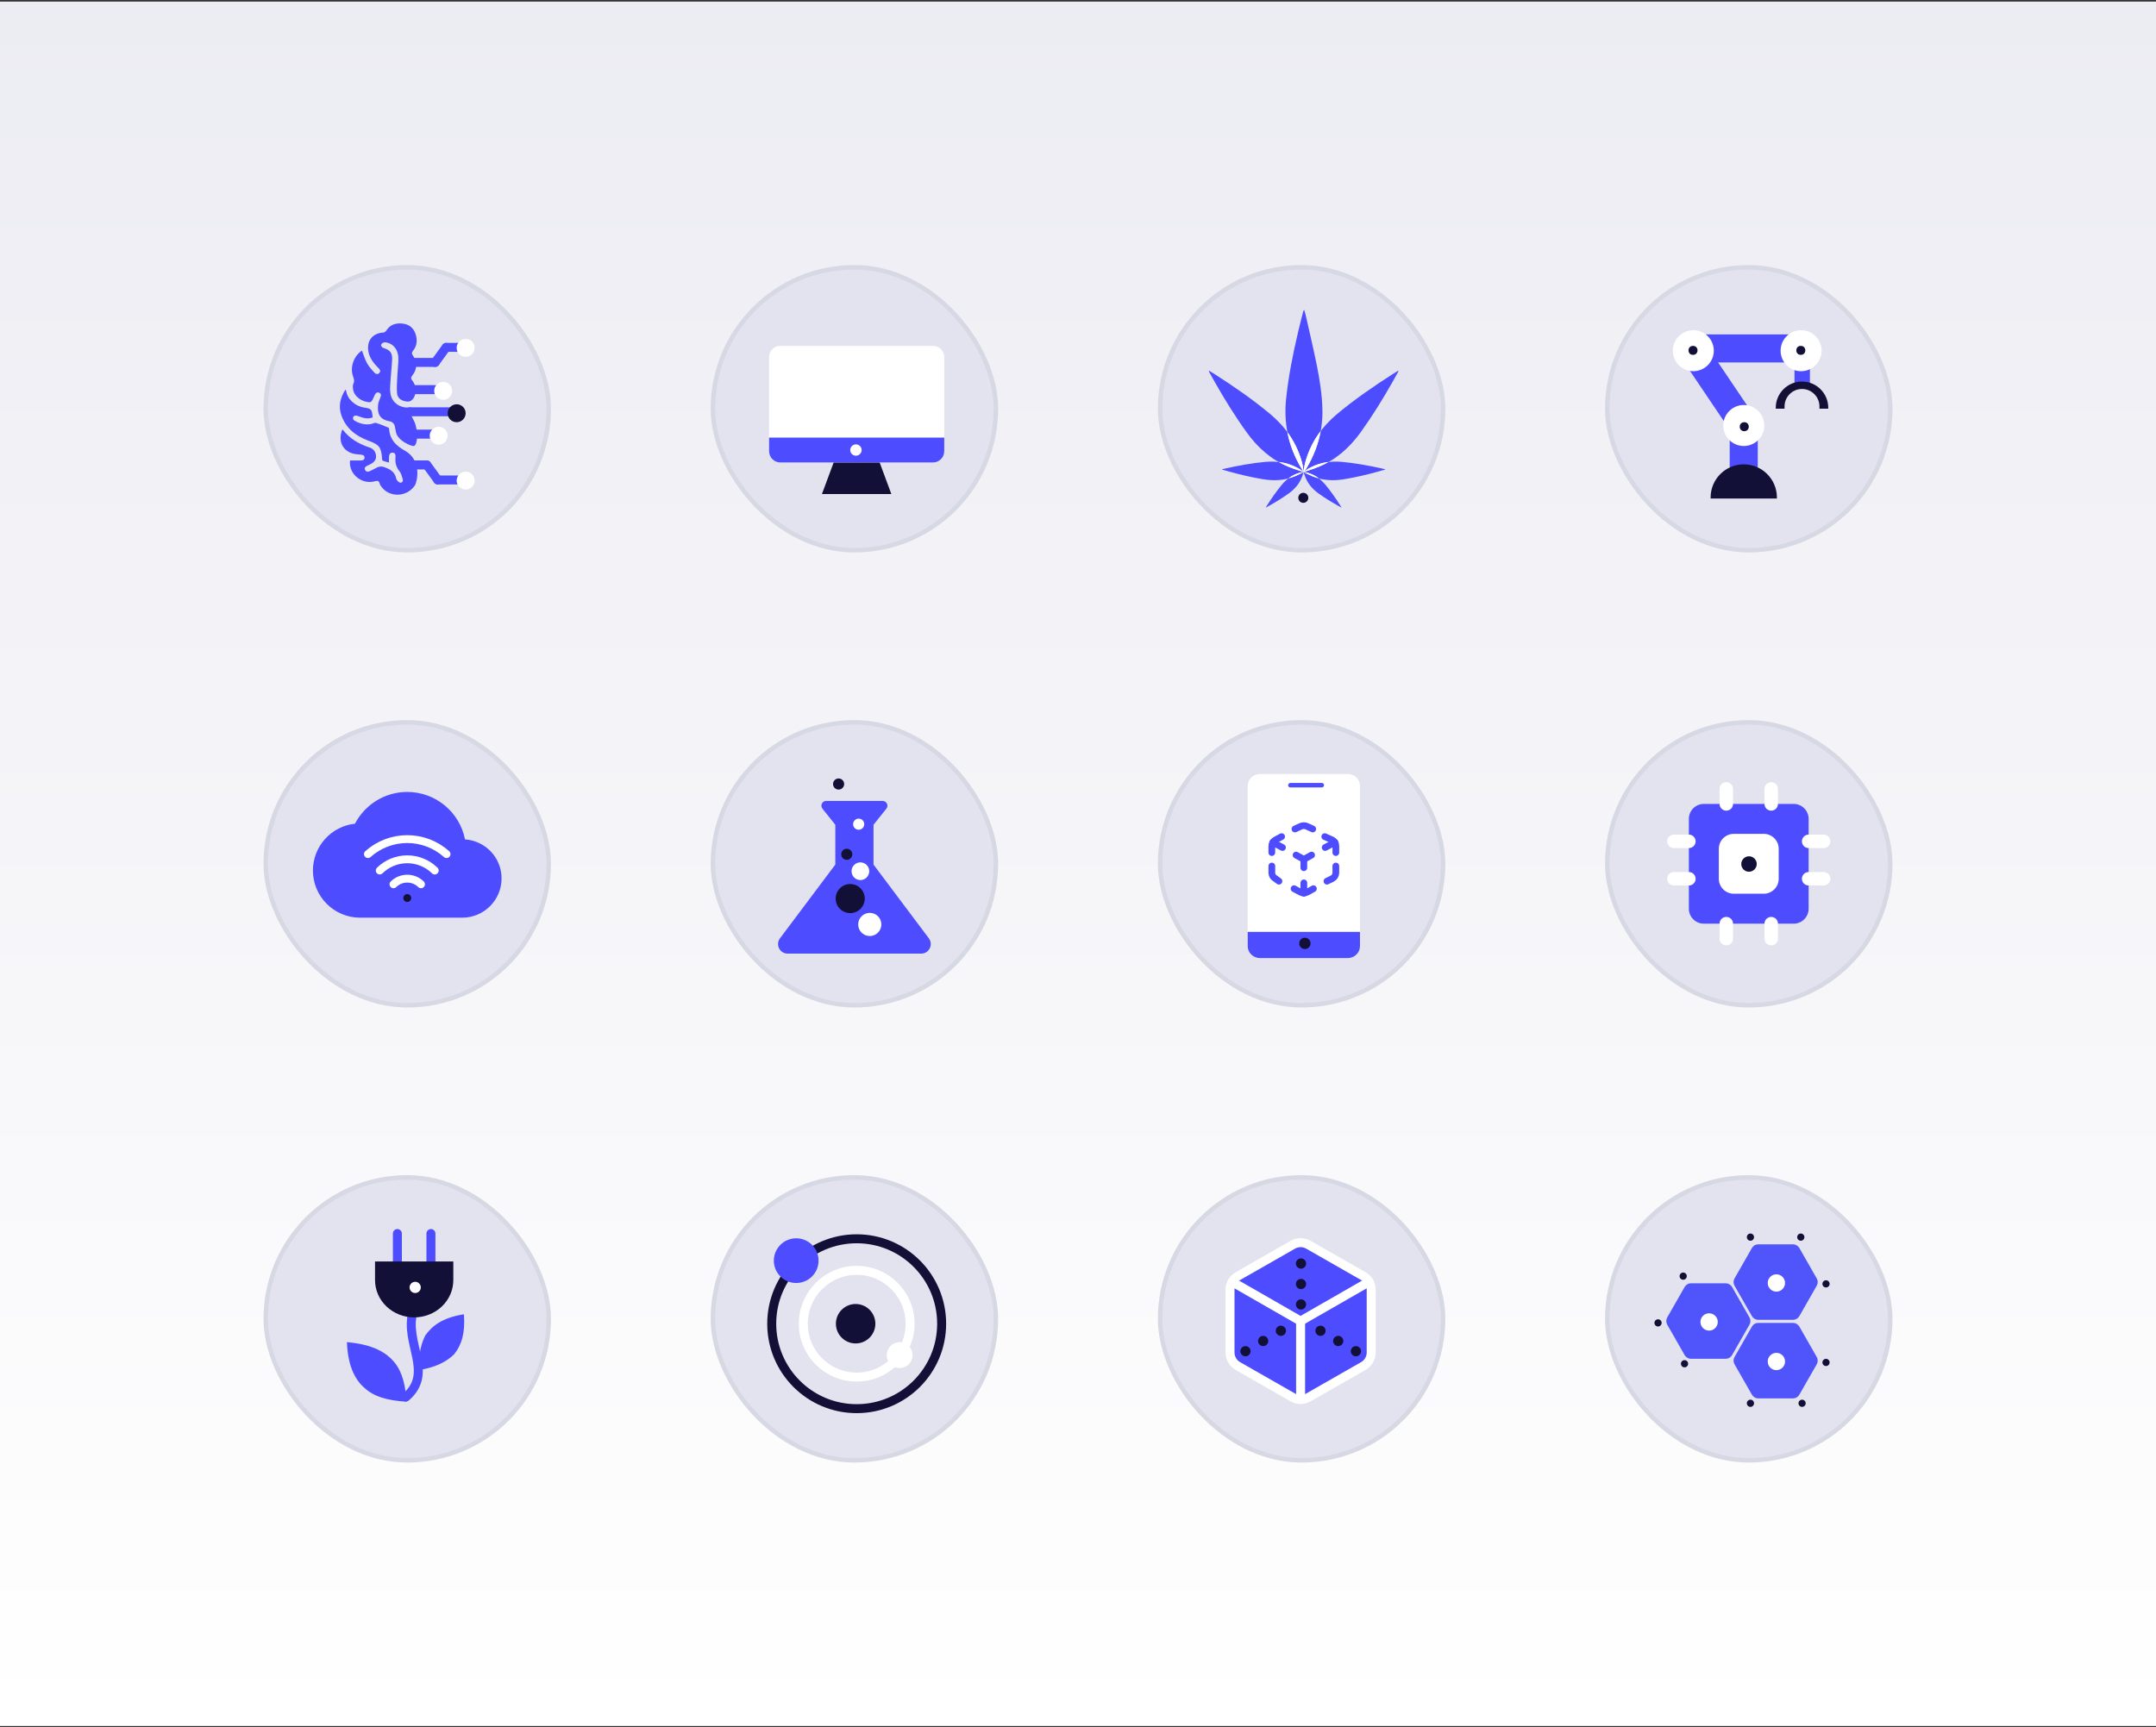 <svg width="720" height="577" viewBox="0 0 720 577" fill="none" xmlns="http://www.w3.org/2000/svg">
<rect x="0" y="0" width="720" height="577" fill="#333333" stroke="none"/>
<rect width="720" height="576" transform="translate(0 0.529)" fill="url(#paint0_linear_10832_20573)"/>
<rect x="88.75" y="89.279" width="94.5" height="94.5" rx="47.25" fill="#E3E3EF"/>
<rect x="88.75" y="89.279" width="94.5" height="94.5" rx="47.25" stroke="#D6D9E3" stroke-width="1.5"/>
<g clip-path="url(#clip0_10832_20573)">
<path d="M138.514 162.194C135.827 166.102 130.083 166.264 127.379 162.592C127.144 162.271 126.893 161.923 126.8 161.546C126.564 160.573 126.05 160.508 125.17 160.755C121.137 161.882 116.954 158.814 116.848 154.695C116.836 154.339 116.893 153.978 116.905 153.82C118.19 153.82 119.362 153.828 120.529 153.816C121.21 153.816 121.794 153.54 121.741 152.786C121.692 152.049 121.08 151.919 120.411 151.846C119.321 151.732 118.162 151.696 117.173 151.287C114.052 149.989 112.949 146.868 114.303 143.512C114.384 143.54 114.497 143.545 114.542 143.601C116.812 146.572 119.901 148.319 123.383 149.463C124.684 149.884 125.385 150.82 125.563 152.089C125.75 153.402 125.024 154.319 123.918 154.943C123.456 155.206 122.957 155.409 122.479 155.644C121.919 155.92 121.619 156.365 121.907 156.953C122.171 157.488 122.661 157.723 123.265 157.464C123.849 157.213 124.465 156.945 124.971 156.645C126.569 155.701 127.314 155.656 128.571 156.114C130.148 156.686 131.562 157.504 132.154 159.231C132.284 159.608 132.308 160.062 132.535 160.358C132.827 160.731 133.265 161.185 133.674 161.226C134.282 161.286 134.683 160.727 134.509 160.127C134.23 159.179 133.986 158.125 133.39 157.387C132.26 155.989 131.903 154.485 132.073 152.778C132.15 151.996 132.029 151.258 131.121 151.193C130.213 151.133 129.969 151.878 129.921 152.636C129.884 153.2 129.913 153.767 129.913 154.513C129.151 154.298 128.49 154.144 127.858 153.909C127.712 153.856 127.606 153.532 127.594 153.321C127.331 149.26 126.662 148.542 122.884 147.14C118.798 145.62 115.535 143.07 114.023 138.774C112.949 135.734 113.598 132.92 115.341 130.148C115.478 130.371 115.584 130.464 115.6 130.57C115.993 133.208 118.401 135.673 121.83 136.179C124.007 136.504 124.205 136.723 124.457 139.422C122.803 140.083 121.255 139.625 119.702 139.013C119.321 138.863 118.835 138.741 118.47 138.855C117.728 139.082 117.675 140.099 118.401 140.517C120.067 141.477 121.867 141.972 123.808 141.664C124.4 141.57 125.049 141.125 125.547 141.266C126.994 141.68 128.393 142.292 129.783 142.88C129.933 142.941 129.957 143.37 129.982 143.638C130.314 146.998 132.397 148.956 135.194 150.525C141.12 153.844 139.244 161.136 138.514 162.194Z" fill="#4D4DFF"/>
<path d="M137.51 136.131C136.538 138.081 137.746 139.422 138.41 140.91C139.647 143.678 139.545 148.611 138.232 148.964C137.482 149.167 133.015 147.322 132.282 144.562C132.083 143.82 132.014 143.042 131.824 142.296C131.58 141.352 130.907 140.841 129.967 140.679C126.874 140.144 125.918 138.182 126.266 135.182C126.364 134.339 126.749 133.521 127.053 132.71C127.276 132.118 127.369 131.575 126.724 131.226C126.108 130.89 125.581 131.145 125.269 131.697C124.925 132.3 124.718 132.981 124.377 133.589C124.203 133.902 123.863 134.352 123.599 134.352C120.977 134.364 118.18 132.471 117.896 129.925C117.835 129.366 117.758 128.705 117.993 128.243C118.459 127.315 118.188 126.545 117.884 125.681C116.818 122.629 118.143 118.924 120.871 117.116C121.431 118.535 121.864 120.031 122.594 121.364C123.21 122.491 124.13 123.468 125.002 124.441C125.448 124.939 126.137 125.195 126.688 124.571C127.235 123.954 126.87 123.415 126.368 122.921C124.669 121.239 123.222 119.386 122.955 116.91C122.59 113.562 124.625 111.271 127.989 111.081C128.338 111.061 128.8 110.765 128.986 110.461C130.21 108.454 132.075 107.875 134.264 108.061C136.534 108.256 138.118 109.472 138.799 111.636C139.412 113.582 139.294 115.515 137.928 117.169C137.442 117.757 137.486 118.166 137.892 118.754C139.428 120.975 139.367 123.322 137.677 125.458C137.186 126.078 137.194 126.484 137.677 127.1C138.674 128.377 139.022 129.844 138.706 131.465C138.39 133.075 137.316 134.254 136.043 134.137C134.345 133.983 132.74 133.269 132.586 131.251C132.432 129.22 132.622 127.161 132.715 125.114C132.796 123.334 133.06 121.559 133.044 119.779C133.023 117.116 131.69 115.187 129.582 114.522C129.116 114.376 128.556 114.271 128.107 114.397C127.746 114.498 127.267 114.96 127.251 115.284C127.235 115.596 127.685 116.131 128.03 116.233C130.214 116.873 131.049 117.809 130.948 120.083C130.839 122.601 130.522 125.11 130.376 127.627C130.295 128.993 130.166 130.416 130.445 131.733C131.029 134.489 133.376 136.167 136.189 136.135C136.55 136.131 136.911 136.135 137.523 136.135L137.51 136.131Z" fill="#4D4DFF"/>
<path d="M137.312 121.056H145.334" stroke="#4D4DFF" stroke-width="3" stroke-linecap="round" stroke-linejoin="round"/>
<path d="M145.336 121.056L148.984 116.038" stroke="#4D4DFF" stroke-width="3" stroke-linecap="round" stroke-linejoin="round"/>
<path d="M149.047 116.03H153.275" stroke="#4D4DFF" stroke-width="3" stroke-linecap="round" stroke-linejoin="round"/>
<path d="M154.217 160.326H146.195" stroke="#4D4DFF" stroke-width="3" stroke-linecap="round" stroke-linejoin="round"/>
<path d="M146.199 160.326L142.551 155.308" stroke="#4D4DFF" stroke-width="3" stroke-linecap="round" stroke-linejoin="round"/>
<path d="M142.478 155.3H138.25" stroke="#4D4DFF" stroke-width="3" stroke-linecap="round" stroke-linejoin="round"/>
<path d="M138.332 130.148H145.332" stroke="#4D4DFF" stroke-width="3" stroke-linecap="round" stroke-linejoin="round"/>
<path d="M138.332 145.008H145.332" stroke="#4D4DFF" stroke-width="3" stroke-linecap="round" stroke-linejoin="round"/>
<path d="M136.738 137.545H151.164" stroke="#4D4DFF" stroke-width="3" stroke-linecap="round" stroke-linejoin="round"/>
<ellipse cx="2.995" cy="3.001" rx="2.995" ry="3.001" transform="matrix(0.001 1 -1 0.004 158.5 113.192)" fill="white"/>
<ellipse cx="2.995" cy="3.001" rx="2.995" ry="3.001" transform="matrix(0.001 1 -1 0.004 151 127.529)" fill="white"/>
<ellipse cx="2.995" cy="3.001" rx="2.995" ry="3.001" transform="matrix(0.001 1 -1 0.004 155.5 135.029)" fill="#121037"/>
<ellipse cx="2.995" cy="3.001" rx="2.995" ry="3.001" transform="matrix(0.001 1 -1 0.004 149.5 142.529)" fill="white"/>
<ellipse cx="2.995" cy="3.001" rx="2.995" ry="3.001" transform="matrix(0.001 1 -1 0.004 158.5 157.529)" fill="white"/>
</g>
<rect x="238.082" y="89.279" width="94.5" height="94.5" rx="47.25" fill="#E3E3EF"/>
<rect x="238.082" y="89.279" width="94.5" height="94.5" rx="47.25" stroke="#D6D9E3" stroke-width="1.5"/>
<g clip-path="url(#clip1_10832_20573)">
<path d="M311.554 115.529H260.61C258.524 115.529 256.832 117.215 256.832 119.294V150.726C256.832 152.806 258.524 154.492 260.61 154.492H311.554C313.64 154.492 315.332 152.806 315.332 150.726V119.294C315.332 117.215 313.64 115.529 311.554 115.529Z" fill="white"/>
<path d="M293.757 154.485H293.721H293.24H293.204H278.952H278.916H278.435H278.399L274.484 165.029H277.875H278.435H278.952H293.204H293.721H294.281H297.672L293.757 154.485Z" fill="#121037"/>
<path d="M256.832 146.174H315.332V150.72C315.332 152.796 313.637 154.485 311.554 154.485H260.61C258.527 154.485 256.832 152.796 256.832 150.72V146.174Z" fill="#4D4DFF"/>
<ellipse cx="1.895" cy="1.898" rx="1.895" ry="1.898" transform="matrix(-0.501 0.865 -0.867 -0.499 288.438 149.635)" fill="white"/>
</g>
<rect x="387.418" y="89.279" width="94.5" height="94.5" rx="47.25" fill="#E3E3EF"/>
<rect x="387.418" y="89.279" width="94.5" height="94.5" rx="47.25" stroke="#D6D9E3" stroke-width="1.5"/>
<g clip-path="url(#clip2_10832_20573)">
<path d="M435.356 157.704C434.831 156.81 434.275 155.918 433.778 154.998C430.087 148.201 428.699 140.956 429.494 133.267C430.271 125.739 431.759 118.339 433.48 110.982C434.027 108.643 434.639 106.316 435.226 103.986C435.263 103.839 435.322 103.7 435.533 103.529C435.707 104.122 435.912 104.709 436.049 105.309C437.289 110.833 438.6 116.344 439.724 121.893C440.712 126.761 441.486 131.679 441.616 136.656C441.803 143.718 439.964 150.267 436.366 156.331C436.114 156.754 435.505 157.63 435.356 157.704Z" fill="#4D4DFF"/>
<path d="M467.042 123.99C466.377 125.183 465.722 126.379 465.048 127.566C461.764 133.351 458.281 139.005 454.385 144.408C450.704 149.515 446.174 153.563 440.309 155.974C438.693 156.639 437.009 157.133 435.356 157.705C435.288 157.646 435.633 155.396 435.928 154.343C437.752 147.8 441.452 142.509 446.649 138.185C452.468 133.341 458.688 129.066 465.048 124.984C465.654 124.596 466.272 124.223 466.884 123.844C466.937 123.891 466.989 123.94 467.039 123.987L467.042 123.99Z" fill="#4D4DFF"/>
<path d="M403.66 123.99C404.325 125.183 404.981 126.379 405.655 127.566C408.939 133.351 412.421 139.005 416.317 144.408C419.999 149.515 424.528 153.563 430.394 155.974C432.009 156.639 433.693 157.133 435.346 157.705C435.414 157.646 435.069 155.396 434.774 154.343C432.951 147.8 429.251 142.509 424.053 138.185C418.234 133.341 412.014 129.066 405.655 124.984C405.049 124.596 404.431 124.223 403.819 123.844C403.766 123.891 403.713 123.94 403.663 123.987L403.66 123.99Z" fill="#4D4DFF"/>
<path d="M462.56 156.857C461.786 157.077 461.016 157.301 460.242 157.515C456.471 158.556 452.668 159.46 448.8 160.088C445.143 160.681 441.574 160.479 438.128 159.044C437.181 158.649 436.273 158.152 435.348 157.705C435.345 157.652 436.423 156.86 436.985 156.543C440.468 154.579 444.208 153.918 448.169 154.281C452.606 154.688 456.971 155.496 461.317 156.444C461.73 156.534 462.143 156.636 462.554 156.732C462.554 156.773 462.557 156.816 462.56 156.857Z" fill="#4D4DFF"/>
<path d="M408.137 156.857C408.91 157.077 409.681 157.301 410.454 157.515C414.226 158.556 418.029 159.46 421.897 160.088C425.553 160.681 429.123 160.479 432.568 159.044C433.516 158.649 434.423 158.152 435.349 157.705C435.352 157.652 434.274 156.86 433.712 156.543C430.229 154.579 426.488 153.918 422.527 154.281C418.091 154.688 413.726 155.496 409.379 156.444C408.966 156.534 408.553 156.636 408.143 156.732C408.143 156.773 408.14 156.816 408.137 156.857Z" fill="#4D4DFF"/>
<path d="M447.927 169.529C447.483 169.28 447.035 169.035 446.594 168.786C444.435 167.562 442.325 166.261 440.309 164.81C438.405 163.437 436.895 161.747 435.994 159.556C435.745 158.954 435.562 158.326 435.348 157.708C435.369 157.683 436.208 157.81 436.603 157.922C439.045 158.602 441.017 159.982 442.63 161.92C444.438 164.092 446.032 166.413 447.554 168.786C447.7 169.013 447.837 169.243 447.98 169.47C447.961 169.489 447.946 169.51 447.927 169.529Z" fill="#4D4DFF"/>
<path d="M422.772 169.529C423.216 169.28 423.663 169.035 424.104 168.786C426.264 167.562 428.373 166.261 430.389 164.81C432.294 163.437 433.804 161.747 434.705 159.556C434.953 158.954 435.136 158.326 435.351 157.708C435.329 157.683 434.49 157.81 434.096 157.922C431.654 158.602 429.681 159.982 428.069 161.92C426.26 164.092 424.667 166.413 423.144 168.786C422.998 169.013 422.862 169.243 422.719 169.47C422.737 169.489 422.753 169.51 422.772 169.529Z" fill="#4D4DFF"/>
<path d="M441.044 143.967C440.261 148.286 438.674 152.396 436.353 156.304C436.154 156.637 435.735 157.252 435.492 157.535C435.433 157.603 435.384 157.653 435.352 157.671C435.349 157.674 435.346 157.674 435.346 157.674H435.343C435.343 157.674 435.342 157.672 435.34 157.668H435.337C435.337 157.668 435.334 157.659 435.331 157.656C434.809 156.767 434.262 155.885 433.765 154.971C431.904 151.545 430.627 148.006 429.922 144.349C432.093 147.304 433.728 150.61 434.762 154.316C435.032 155.276 435.343 157.227 435.343 157.612C435.343 157.224 435.657 155.276 435.924 154.316C437.002 150.448 438.736 147.018 441.044 143.967Z" fill="white"/>
<path d="M443.668 154.307C442.599 154.916 441.477 155.462 440.306 155.947C438.694 156.609 437.01 157.106 435.357 157.677C435.357 157.677 435.354 157.674 435.357 157.671H435.354V157.665C435.354 157.665 435.348 157.637 435.348 157.615C435.348 157.224 435.661 155.276 435.929 154.316C437.007 150.448 438.74 147.018 441.049 143.967C440.266 148.286 438.678 152.396 436.357 156.304C436.159 156.637 435.739 157.252 435.497 157.535C435.811 157.283 436.55 156.758 436.985 156.512C439.116 155.307 441.347 154.592 443.668 154.307Z" fill="white"/>
<path d="M435.347 157.612C435.347 157.637 435.347 157.653 435.341 157.665C435.341 157.665 435.341 157.675 435.338 157.678C433.685 157.106 432.001 156.609 430.389 155.947C429.218 155.462 428.096 154.916 427.027 154.307C429.348 154.593 431.579 155.307 433.71 156.513C434.238 156.811 435.214 157.522 435.335 157.656C434.813 156.767 434.266 155.885 433.769 154.972C431.908 151.545 430.631 148.006 429.926 144.35C432.098 147.304 433.732 150.61 434.766 154.316C435.037 155.276 435.347 157.227 435.347 157.612Z" fill="white"/>
<path d="M436.605 157.894C438.037 158.295 439.311 158.935 440.442 159.792C439.665 159.59 438.895 159.333 438.131 159.013C437.186 158.618 436.282 158.124 435.359 157.68C435.459 157.667 436.232 157.789 436.605 157.894Z" fill="white"/>
<path d="M443.664 154.307C442.596 154.916 441.474 155.463 440.303 155.947C438.691 156.609 437.007 157.106 435.354 157.678C435.354 157.678 435.352 157.677 435.348 157.675C435.348 157.675 435.348 157.672 435.348 157.668C435.363 157.644 435.413 157.597 435.491 157.535C435.804 157.283 436.544 156.758 436.979 156.513C439.11 155.307 441.341 154.593 443.661 154.307H443.664Z" fill="white"/>
<path d="M435.344 157.68C434.421 158.124 433.517 158.618 432.572 159.013C431.805 159.333 431.035 159.59 430.258 159.792C431.392 158.935 432.666 158.295 434.098 157.894C434.471 157.789 435.244 157.667 435.344 157.68Z" fill="white"/>
<path d="M435.347 157.675C435.347 157.675 435.341 157.678 435.338 157.678C433.685 157.106 432.001 156.609 430.389 155.947C429.218 155.463 428.096 154.916 427.027 154.307C429.348 154.593 431.579 155.307 433.71 156.513C434.238 156.811 435.214 157.522 435.335 157.656C435.338 157.659 435.341 157.662 435.341 157.665H435.344C435.344 157.665 435.345 157.667 435.347 157.672V157.675Z" fill="white"/>
<path d="M440.442 159.792C439.665 159.59 438.895 159.333 438.131 159.013C437.186 158.618 436.282 158.124 435.359 157.68C435.459 157.667 436.232 157.789 436.605 157.894C438.037 158.295 439.311 158.935 440.442 159.792Z" fill="white"/>
<path d="M435.344 157.68C434.421 158.124 433.517 158.618 432.572 159.013C431.805 159.333 431.035 159.59 430.258 159.792C431.392 158.935 432.666 158.295 434.098 157.894C434.471 157.789 435.244 157.667 435.344 157.68Z" fill="white"/>
<circle cx="435.239" cy="166.287" r="1.675" transform="rotate(120 435.239 166.287)" fill="#121037"/>
</g>
<rect x="536.75" y="89.279" width="94.5" height="94.5" rx="47.25" fill="#E3E3EF"/>
<rect x="536.75" y="89.279" width="94.5" height="94.5" rx="47.25" stroke="#D6D9E3" stroke-width="1.5"/>
<g clip-path="url(#clip3_10832_20573)">
<path d="M599.597 111.698H568.352V121.073H599.597V111.698Z" fill="#4D4DFF"/>
<path d="M562.841 121.632L580.312 147.536L588.085 142.293L570.613 116.39L562.841 121.632Z" fill="#4D4DFF"/>
<path d="M577.633 144.366V156.136H587.009V144.366H577.633Z" fill="#4D4DFF"/>
<path d="M582.338 148.974C586.118 148.974 589.183 145.909 589.183 142.128C589.183 138.348 586.118 135.283 582.338 135.283C578.557 135.283 575.492 138.348 575.492 142.128C575.492 145.909 578.557 148.974 582.338 148.974Z" fill="white"/>
<path d="M582.332 155.097C588.432 155.097 593.402 160.067 593.402 166.167V166.529H571.262V166.167C571.262 160.067 576.232 155.097 582.332 155.097Z" fill="#121037"/>
<path d="M599.273 118.16V129.139H604.424V118.16H599.273Z" fill="#4D4DFF"/>
<path d="M601.781 127.445C596.947 127.445 593.016 131.376 593.016 136.211V136.505H595.953V135.759C595.953 132.529 598.573 129.93 601.781 129.93C604.989 129.93 607.61 132.551 607.61 135.759V136.505H610.547V136.211C610.547 131.376 606.616 127.445 601.781 127.445Z" fill="#121037"/>
<ellipse cx="1.505" cy="1.508" rx="1.505" ry="1.508" transform="matrix(0.001 1 -1 0.004 584.008 141.018)" fill="#121037"/>
<path d="M565.482 123.988C569.263 123.988 572.328 120.923 572.328 117.142C572.328 113.362 569.263 110.297 565.482 110.297C561.702 110.297 558.637 113.362 558.637 117.142C558.637 120.923 561.702 123.988 565.482 123.988Z" fill="white"/>
<ellipse cx="1.5" cy="1.503" rx="1.5" ry="1.503" transform="matrix(0.001 1 -1 0.004 566.887 115.529)" fill="#121037"/>
<path d="M601.482 123.988C605.263 123.988 608.328 120.923 608.328 117.142C608.328 113.362 605.263 110.297 601.482 110.297C597.702 110.297 594.637 113.362 594.637 117.142C594.637 120.923 597.702 123.988 601.482 123.988Z" fill="white"/>
<ellipse cx="1.5" cy="1.503" rx="1.5" ry="1.503" transform="matrix(0.001 1 -1 0.004 602.887 115.529)" fill="#121037"/>
</g>
<rect x="88.75" y="241.279" width="94.5" height="94.5" rx="47.25" fill="#E3E3EF"/>
<rect x="88.75" y="241.279" width="94.5" height="94.5" rx="47.25" stroke="#D6D9E3" stroke-width="1.5"/>
<path d="M155.294 280.384C154.412 275.915 152.006 271.892 148.487 269C144.968 266.108 140.555 264.528 136 264.529C128.414 264.529 121.825 268.834 118.544 275.134C114.686 275.551 111.118 277.379 108.525 280.267C105.933 283.154 104.5 286.898 104.5 290.779C104.5 299.468 111.561 306.529 120.25 306.529H154.375C161.62 306.529 167.5 300.649 167.5 293.404C167.5 286.474 162.119 280.856 155.294 280.384Z" fill="#4D4DFF"/>
<path d="M126.812 290.778C129.266 288.374 132.564 287.027 136 287.027C139.436 287.027 142.734 288.374 145.188 290.778" stroke="white" stroke-width="2.625" stroke-linecap="round" stroke-linejoin="round"/>
<path d="M131.406 295.372C132.633 294.17 134.282 293.496 136 293.496C137.718 293.496 139.367 294.17 140.594 295.372" stroke="white" stroke-width="2.625" stroke-linecap="round" stroke-linejoin="round"/>
<path d="M122.875 285.292C126.485 282.064 131.157 280.279 136 280.279C140.843 280.279 145.515 282.064 149.125 285.292" stroke="white" stroke-width="2.625" stroke-linecap="round" stroke-linejoin="round"/>
<path d="M136 299.966H136.012" stroke="#121037" stroke-width="2.625" stroke-linecap="round" stroke-linejoin="round"/>
<rect x="238.082" y="241.279" width="94.5" height="94.5" rx="47.25" fill="#E3E3EF"/>
<rect x="238.082" y="241.279" width="94.5" height="94.5" rx="47.25" stroke="#D6D9E3" stroke-width="1.5"/>
<path d="M310.197 313.429L291.708 288.789V275.498L296.011 270.111C296.84 269.059 296.107 267.529 294.768 267.529H275.896C274.557 267.529 273.824 269.059 274.653 270.111L278.956 275.498V288.789L260.467 313.429C258.905 315.533 260.403 318.529 263.017 318.529H307.647C310.261 318.529 311.759 315.533 310.197 313.429Z" fill="#4D4DFF"/>
<path d="M280.923 285.356C280.923 286.382 281.754 287.213 282.78 287.213C283.805 287.213 284.637 286.382 284.637 285.356C284.637 284.331 283.805 283.499 282.78 283.499C281.754 283.499 280.923 284.331 280.923 285.356Z" fill="#121037"/>
<path d="M284.899 275.298C284.899 276.324 285.731 277.155 286.756 277.155C287.782 277.155 288.613 276.324 288.613 275.298C288.613 274.272 287.782 273.441 286.756 273.441C285.731 273.441 284.899 274.272 284.899 275.298Z" fill="white"/>
<path d="M278.196 261.886C278.196 262.911 279.028 263.743 280.053 263.743C281.079 263.743 281.91 262.911 281.91 261.886C281.91 260.86 281.079 260.029 280.053 260.029C279.028 260.029 278.196 260.86 278.196 261.886Z" fill="#121037"/>
<path d="M279.069 300.145C279.069 302.829 281.245 305.005 283.929 305.005C286.613 305.005 288.789 302.829 288.789 300.145C288.789 297.461 286.613 295.285 283.929 295.285C281.245 295.285 279.069 297.461 279.069 300.145Z" fill="#121037"/>
<path d="M286.595 308.789C286.595 310.926 288.327 312.658 290.464 312.658C292.6 312.658 294.332 310.926 294.332 308.789C294.332 306.653 292.6 304.921 290.464 304.921C288.327 304.921 286.595 306.653 286.595 308.789Z" fill="white"/>
<path d="M284.373 291.01C284.373 292.642 285.697 293.966 287.329 293.966C288.962 293.966 290.285 292.642 290.285 291.01C290.285 289.378 288.962 288.054 287.329 288.054C285.697 288.054 284.373 289.378 284.373 291.01Z" fill="white"/>
<rect x="387.418" y="241.279" width="94.5" height="94.5" rx="47.25" fill="#E3E3EF"/>
<rect x="387.418" y="241.279" width="94.5" height="94.5" rx="47.25" stroke="#D6D9E3" stroke-width="1.5"/>
<g clip-path="url(#clip4_10832_20573)">
<path d="M416.668 262.501V316.057C416.668 318.25 418.504 320.029 420.77 320.029H450.066C452.332 320.029 454.168 318.25 454.168 316.057V262.501C454.168 260.307 452.332 258.529 450.066 258.529H420.77C418.504 258.529 416.668 260.307 416.668 262.501Z" fill="white"/>
<path d="M416.668 311.262H454.168V316.057C454.168 318.247 452.328 320.029 450.066 320.029H420.77C418.508 320.029 416.668 318.247 416.668 316.057V311.262Z" fill="#4D4DFF"/>
<ellipse cx="1.895" cy="1.898" rx="1.895" ry="1.898" transform="matrix(-0.501 0.865 -0.867 -0.499 438.359 314.423)" fill="#121037"/>
<rect x="442.168" y="261.529" width="1.5" height="12" rx="0.75" transform="rotate(90 442.168 261.529)" fill="#4D4DFF"/>
<path d="M438.615 296.85L436.605 297.975C436.244 298.172 435.835 298.276 435.418 298.276C435.001 298.276 434.592 298.172 434.23 297.975L432.152 296.85M443.137 294.341L444.918 293.475C445.279 293.278 445.578 292.994 445.787 292.652C445.995 292.311 446.105 291.923 446.105 291.529V289.279M446.105 284.779V282.529C446.105 282.134 445.995 281.747 445.787 281.405C445.578 281.063 445.279 280.78 444.918 280.582L442.405 279.457M438.387 276.904L436.605 276.082C436.244 275.885 435.835 275.781 435.418 275.781C435.001 275.781 434.592 275.885 434.23 276.082L432.449 276.904M427.996 279.457L425.918 280.582C425.557 280.78 425.258 281.063 425.049 281.405C424.841 281.747 424.731 282.134 424.73 282.529V284.779M424.73 289.279V291.529C424.731 291.923 424.841 292.311 425.049 292.652C425.258 292.994 425.557 293.278 425.918 293.475L427.105 294.341" stroke="#4D4DFF" stroke-width="2.25" stroke-linecap="round" stroke-linejoin="round"/>
<path d="M425.047 281.359L428.289 283.092M445.781 281.359L442.539 283.092M432.822 285.62L435.414 287.04L438.005 285.62" stroke="#4D4DFF" stroke-width="2.25" stroke-linecap="round" stroke-linejoin="round"/>
<path d="M435.418 298.369V294.904M435.418 287.029V289.841" stroke="#4D4DFF" stroke-width="2.25" stroke-linecap="round" stroke-linejoin="round"/>
</g>
<rect x="536.75" y="241.279" width="94.5" height="94.5" rx="47.25" fill="#E3E3EF"/>
<rect x="536.75" y="241.279" width="94.5" height="94.5" rx="47.25" stroke="#D6D9E3" stroke-width="1.5"/>
<path d="M598.996 268.529H568.996C566.235 268.529 563.996 270.767 563.996 273.529V303.529C563.996 306.29 566.235 308.529 568.996 308.529H598.996C601.758 308.529 603.996 306.29 603.996 303.529V273.529C603.996 270.767 601.758 268.529 598.996 268.529Z" fill="#4D4DFF"/>
<path d="M589.004 278.529H579.004C576.242 278.529 574.004 280.768 574.004 283.529V293.529C574.004 296.29 576.242 298.529 579.004 298.529H589.004C591.765 298.529 594.004 296.29 594.004 293.529V283.529C594.004 280.768 591.765 278.529 589.004 278.529Z" fill="white"/>
<path d="M576.5 263.529V268.529" stroke="white" stroke-width="4.5" stroke-linecap="round" stroke-linejoin="round"/>
<path d="M591.5 263.529V268.529" stroke="white" stroke-width="4.5" stroke-linecap="round" stroke-linejoin="round"/>
<path d="M576.5 308.529V313.529" stroke="white" stroke-width="4.5" stroke-linecap="round" stroke-linejoin="round"/>
<path d="M591.5 308.529V313.529" stroke="white" stroke-width="4.5" stroke-linecap="round" stroke-linejoin="round"/>
<path d="M604.004 281.029H609.004" stroke="white" stroke-width="4.5" stroke-linecap="round" stroke-linejoin="round"/>
<path d="M604.004 293.529H609.004" stroke="white" stroke-width="4.5" stroke-linecap="round" stroke-linejoin="round"/>
<path d="M559.004 281.029H564.004" stroke="white" stroke-width="4.5" stroke-linecap="round" stroke-linejoin="round"/>
<path d="M559.004 293.529H564.004" stroke="white" stroke-width="4.5" stroke-linecap="round" stroke-linejoin="round"/>
<ellipse cx="2.579" cy="2.583" rx="2.579" ry="2.583" transform="matrix(0.001 1 -1 0.004 586.66 286.011)" fill="#121037"/>
<rect x="88.75" y="393.279" width="94.5" height="94.5" rx="47.25" fill="#E3E3EF"/>
<rect x="88.75" y="393.279" width="94.5" height="94.5" rx="47.25" stroke="#D6D9E3" stroke-width="1.5"/>
<path d="M132.707 412.029V423.234V412.029Z" fill="#4D4DFF"/>
<path d="M132.707 412.029V423.234" stroke="#4D4DFF" stroke-width="3" stroke-linecap="round" stroke-linejoin="round"/>
<path d="M143.91 412.029V423.234V412.029Z" fill="#4D4DFF"/>
<path d="M143.91 412.029V423.234" stroke="#4D4DFF" stroke-width="3" stroke-linecap="round" stroke-linejoin="round"/>
<path d="M131.819 455.18C134.494 458.485 135.475 463.278 135.772 468.212C129.41 467.803 124.88 466.59 121.521 463.425C118.382 460.643 116.112 455.828 115.858 448.317C124.717 449.071 129.144 451.875 131.819 455.18Z" fill="#4D4DFF"/>
<path d="M141.98 446.136C140.248 449.688 139.633 453.68 140.216 457.588C145.455 456.698 149.178 454.86 151.695 452.319C154.147 449.222 155.393 445.423 154.929 439.01C147.471 440.157 144.154 443.072 141.98 446.136Z" fill="#4D4DFF"/>
<path d="M135.565 466.638C144.961 458.499 134.983 448.663 137.901 438.175" stroke="#4D4DFF" stroke-width="3" stroke-linecap="round" stroke-linejoin="round"/>
<path d="M125.242 427.592V421.366H151.387V427.592C151.387 430.893 150.01 434.06 147.559 436.395C145.107 438.73 141.782 440.042 138.315 440.042C134.848 440.042 131.523 438.73 129.071 436.395C126.619 434.06 125.242 430.893 125.242 427.592Z" fill="#121037"/>
<path d="M139.979 431.355C140.711 430.623 140.711 429.435 139.979 428.703C139.246 427.97 138.059 427.97 137.326 428.703C136.594 429.435 136.594 430.623 137.326 431.355C138.059 432.087 139.246 432.087 139.979 431.355Z" fill="white"/>
<rect x="238.082" y="393.279" width="94.5" height="94.5" rx="47.25" fill="#E3E3EF"/>
<rect x="238.082" y="393.279" width="94.5" height="94.5" rx="47.25" stroke="#D6D9E3" stroke-width="1.5"/>
<circle cx="286.094" cy="442.157" r="17.829" stroke="white" stroke-width="3"/>
<circle cx="286.09" cy="442.157" r="28.372" stroke="#121037" stroke-width="3"/>
<path d="M290.4 446.817C292.973 444.244 292.973 440.072 290.4 437.498C287.827 434.925 283.655 434.925 281.081 437.498C278.508 440.072 278.508 444.244 281.081 446.817C283.655 449.39 287.827 449.39 290.4 446.817Z" fill="#121037"/>
<path d="M303.496 455.693C305.183 454.006 305.183 451.27 303.496 449.583C301.809 447.896 299.074 447.896 297.387 449.583C295.7 451.27 295.7 454.006 297.387 455.693C299.074 457.38 301.809 457.38 303.496 455.693Z" fill="white"/>
<path d="M271.174 426.371C274.09 423.455 274.09 418.726 271.174 415.81C268.257 412.893 263.529 412.893 260.613 415.81C257.696 418.726 257.696 423.455 260.613 426.371C263.529 429.287 268.257 429.287 271.174 426.371Z" fill="#4D4DFF"/>
<rect x="387.418" y="393.279" width="94.5" height="94.5" rx="47.25" fill="#E3E3EF"/>
<rect x="387.418" y="393.279" width="94.5" height="94.5" rx="47.25" stroke="#D6D9E3" stroke-width="1.5"/>
<path d="M410.668 430.777L410.668 451.781C410.669 452.702 410.916 453.606 411.384 454.403C411.852 455.201 412.525 455.863 413.335 456.323L432.001 466.825C432.812 467.286 433.732 467.529 434.668 467.529C435.604 467.529 436.524 467.286 437.335 466.825L456.001 456.323C456.811 455.863 457.484 455.201 457.952 454.403C458.42 453.606 458.667 452.702 458.668 451.781L458.668 430.777C458.667 429.856 458.42 428.951 457.952 428.154C457.484 427.357 456.811 426.695 456.001 426.234L437.335 415.732C436.524 415.271 435.604 415.029 434.668 415.029C433.732 415.029 432.812 415.271 432.001 415.732L413.335 426.234C412.525 426.695 411.852 427.357 411.384 428.154C410.916 428.951 410.669 429.856 410.668 430.777Z" fill="#4D4DFF"/>
<path d="M435.679 423.264C436.346 422.596 436.346 421.515 435.679 420.848C435.011 420.181 433.93 420.181 433.263 420.848C432.596 421.515 432.596 422.596 433.263 423.264C433.93 423.931 435.011 423.931 435.679 423.264Z" fill="#121037"/>
<path d="M416.367 449.693C415.456 449.449 414.519 449.99 414.275 450.901C414.031 451.812 414.571 452.749 415.483 452.993C416.394 453.238 417.331 452.697 417.575 451.785C417.819 450.874 417.278 449.937 416.367 449.693Z" fill="#121037"/>
<path d="M452.367 449.693C453.279 449.449 454.215 449.99 454.46 450.901C454.704 451.812 454.163 452.749 453.252 452.993C452.34 453.238 451.404 452.697 451.159 451.785C450.915 450.874 451.456 449.937 452.367 449.693Z" fill="#121037"/>
<path d="M435.679 430.096C436.346 429.429 436.346 428.348 435.679 427.68C435.011 427.013 433.93 427.013 433.263 427.68C432.596 428.348 432.596 429.429 433.263 430.096C433.93 430.764 435.011 430.764 435.679 430.096Z" fill="#121037"/>
<path d="M422.281 446.276C421.37 446.031 420.433 446.572 420.189 447.484C419.945 448.395 420.485 449.332 421.397 449.576C422.308 449.82 423.245 449.279 423.489 448.368C423.733 447.457 423.192 446.52 422.281 446.276Z" fill="#121037"/>
<path d="M446.457 446.276C447.369 446.031 448.305 446.572 448.55 447.484C448.794 448.395 448.253 449.332 447.342 449.576C446.43 449.82 445.493 449.279 445.249 448.368C445.005 447.457 445.546 446.52 446.457 446.276Z" fill="#121037"/>
<path d="M435.679 436.931C436.346 436.263 436.346 435.182 435.679 434.515C435.011 433.848 433.93 433.848 433.263 434.515C432.596 435.182 432.596 436.263 433.263 436.931C433.93 437.598 435.011 437.598 435.679 436.931Z" fill="#121037"/>
<path d="M428.199 442.86C427.288 442.615 426.351 443.156 426.107 444.068C425.863 444.979 426.403 445.916 427.315 446.16C428.226 446.404 429.163 445.863 429.407 444.952C429.651 444.041 429.11 443.104 428.199 442.86Z" fill="#121037"/>
<path d="M440.539 442.86C441.451 442.615 442.387 443.156 442.632 444.068C442.876 444.979 442.335 445.916 441.424 446.16C440.512 446.404 439.575 445.863 439.331 444.952C439.087 444.041 439.628 443.104 440.539 442.86Z" fill="#121037"/>
<path d="M457.916 451.755V430.797C457.915 429.879 457.673 428.976 457.213 428.181C456.753 427.385 456.092 426.725 455.297 426.265L436.959 415.786C436.162 415.327 435.259 415.084 434.339 415.084C433.419 415.084 432.516 415.327 431.719 415.786L413.381 426.265C412.586 426.725 411.925 427.385 411.465 428.181C411.005 428.976 410.763 429.879 410.762 430.797V451.755C410.763 452.674 411.005 453.576 411.465 454.372C411.925 455.167 412.586 455.828 413.381 456.287L431.719 466.766C432.516 467.226 433.419 467.468 434.339 467.468C435.259 467.468 436.162 467.226 436.959 466.766L455.297 456.287C456.092 455.828 456.753 455.167 457.213 454.372C457.673 453.576 457.915 452.674 457.916 451.755Z" stroke="white" stroke-width="3" stroke-linecap="round" stroke-linejoin="round"/>
<path d="M411.512 428.178L434.329 441.276L457.147 428.178" stroke="white" stroke-width="3" stroke-linecap="round" stroke-linejoin="round"/>
<path d="M434.336 467.473V441.276" stroke="white" stroke-width="3" stroke-linecap="round" stroke-linejoin="round"/>
<rect x="536.75" y="393.279" width="94.5" height="94.5" rx="47.25" fill="#E3E3EF"/>
<rect x="536.75" y="393.279" width="94.5" height="94.5" rx="47.25" stroke="#D6D9E3" stroke-width="1.5"/>
<g clip-path="url(#clip5_10832_20573)">
<path d="M576.319 428.653C577.173 428.653 577.975 429.124 578.41 429.856L584.248 440.068C584.666 440.799 584.666 441.706 584.248 442.455L578.41 452.667C577.975 453.416 577.19 453.869 576.319 453.869H564.696C563.842 453.869 563.04 453.399 562.605 452.667L556.767 442.455C556.349 441.723 556.349 440.817 556.767 440.068L562.605 429.856C563.04 429.106 563.824 428.653 564.696 428.653H576.319Z" fill="#4F55FB"/>
<path d="M562.105 427.469C562.769 427.469 563.307 426.93 563.307 426.266C563.307 425.602 562.769 425.064 562.105 425.064C561.441 425.064 560.902 425.602 560.902 426.266C560.902 426.93 561.441 427.469 562.105 427.469Z" fill="#121037"/>
<path d="M562.55 456.727C563.214 456.727 563.752 456.189 563.752 455.525C563.752 454.861 563.214 454.323 562.55 454.323C561.886 454.323 561.348 454.861 561.348 455.525C561.348 456.189 561.886 456.727 562.55 456.727Z" fill="#121037"/>
<path d="M553.702 443.082C554.366 443.082 554.905 442.544 554.905 441.88C554.905 441.216 554.366 440.677 553.702 440.677C553.038 440.677 552.5 441.216 552.5 441.88C552.5 442.544 553.038 443.082 553.702 443.082Z" fill="#121037"/>
<path d="M570.76 444.459C572.358 444.459 573.653 443.164 573.653 441.566C573.653 439.969 572.358 438.674 570.76 438.674C569.162 438.674 567.867 439.969 567.867 441.566C567.867 443.164 569.162 444.459 570.76 444.459Z" fill="white"/>
<path d="M598.788 415.636C599.642 415.636 600.443 416.106 600.879 416.838L606.717 427.05C607.135 427.782 607.135 428.688 606.717 429.438L600.879 439.649C600.443 440.399 599.659 440.852 598.788 440.852H587.165C586.311 440.852 585.509 440.381 585.073 439.649L579.236 429.438C578.817 428.706 578.817 427.8 579.236 427.05L585.073 416.838C585.509 416.089 586.293 415.636 587.165 415.636H598.788Z" fill="#4F55FB"/>
<path d="M601.382 414.434C602.046 414.434 602.585 413.895 602.585 413.231C602.585 412.567 602.046 412.029 601.382 412.029C600.718 412.029 600.18 412.567 600.18 413.231C600.18 413.895 600.718 414.434 601.382 414.434Z" fill="#121037"/>
<path d="M584.562 414.434C585.226 414.434 585.764 413.895 585.764 413.231C585.764 412.567 585.226 412.029 584.562 412.029C583.898 412.029 583.359 412.567 583.359 413.231C583.359 413.895 583.898 414.434 584.562 414.434Z" fill="#121037"/>
<path d="M609.8 430.047C610.464 430.047 611.002 429.509 611.002 428.845C611.002 428.181 610.464 427.643 609.8 427.643C609.136 427.643 608.598 428.181 608.598 428.845C608.598 429.509 609.136 430.047 609.8 430.047Z" fill="#121037"/>
<path d="M593.229 431.441C594.826 431.441 596.121 430.146 596.121 428.548C596.121 426.951 594.826 425.656 593.229 425.656C591.631 425.656 590.336 426.951 590.336 428.548C590.336 430.146 591.631 431.441 593.229 431.441Z" fill="white"/>
<path d="M598.788 441.88C599.642 441.88 600.443 442.351 600.879 443.083L606.717 453.294C607.135 454.026 607.135 454.932 606.717 455.682L600.879 465.894C600.443 466.643 599.659 467.096 598.788 467.096H587.165C586.311 467.096 585.509 466.625 585.073 465.894L579.236 455.682C578.817 454.95 578.817 454.044 579.236 453.294L585.073 443.083C585.509 442.333 586.293 441.88 587.165 441.88H598.788Z" fill="#4F55FB"/>
<path d="M609.8 456.292C610.464 456.292 611.002 455.753 611.002 455.089C611.002 454.425 610.464 453.887 609.8 453.887C609.136 453.887 608.598 454.425 608.598 455.089C608.598 455.753 609.136 456.292 609.8 456.292Z" fill="#121037"/>
<path d="M601.812 469.937C602.476 469.937 603.014 469.398 603.014 468.734C603.014 468.07 602.476 467.532 601.812 467.532C601.148 467.532 600.609 468.07 600.609 468.734C600.609 469.398 601.148 469.937 601.812 469.937Z" fill="#121037"/>
<path d="M593.229 457.668C594.826 457.668 596.121 456.373 596.121 454.776C596.121 453.178 594.826 451.883 593.229 451.883C591.631 451.883 590.336 453.178 590.336 454.776C590.336 456.373 591.631 457.668 593.229 457.668Z" fill="white"/>
<path d="M584.562 469.937C585.226 469.937 585.764 469.398 585.764 468.734C585.764 468.07 585.226 467.532 584.562 467.532C583.898 467.532 583.359 468.07 583.359 468.734C583.359 469.398 583.898 469.937 584.562 469.937Z" fill="#121037"/>
</g>
<defs>
<linearGradient id="paint0_linear_10832_20573" x1="360" y1="0" x2="360" y2="576" gradientUnits="userSpaceOnUse">
<stop stop-color="#ECECF3"/>
<stop offset="1" stop-color="white"/>
</linearGradient>
<clipPath id="clip0_10832_20573">
<rect width="45" height="58.5" fill="white" transform="translate(113.5 108.029)"/>
</clipPath>
<clipPath id="clip1_10832_20573">
<rect width="58.5" height="49.5" fill="white" transform="translate(256.832 115.529)"/>
</clipPath>
<clipPath id="clip2_10832_20573">
<rect width="63.384" height="66" fill="white" transform="translate(403.66 103.529)"/>
</clipPath>
<clipPath id="clip3_10832_20573">
<rect width="51.917" height="57" fill="white" transform="translate(558.633 109.529)"/>
</clipPath>
<clipPath id="clip4_10832_20573">
<rect width="37.5" height="61.5" fill="white" transform="translate(416.668 258.529)"/>
</clipPath>
<clipPath id="clip5_10832_20573">
<rect width="58.5" height="57.907" fill="white" transform="translate(552.5 412.029)"/>
</clipPath>
</defs>
</svg>
